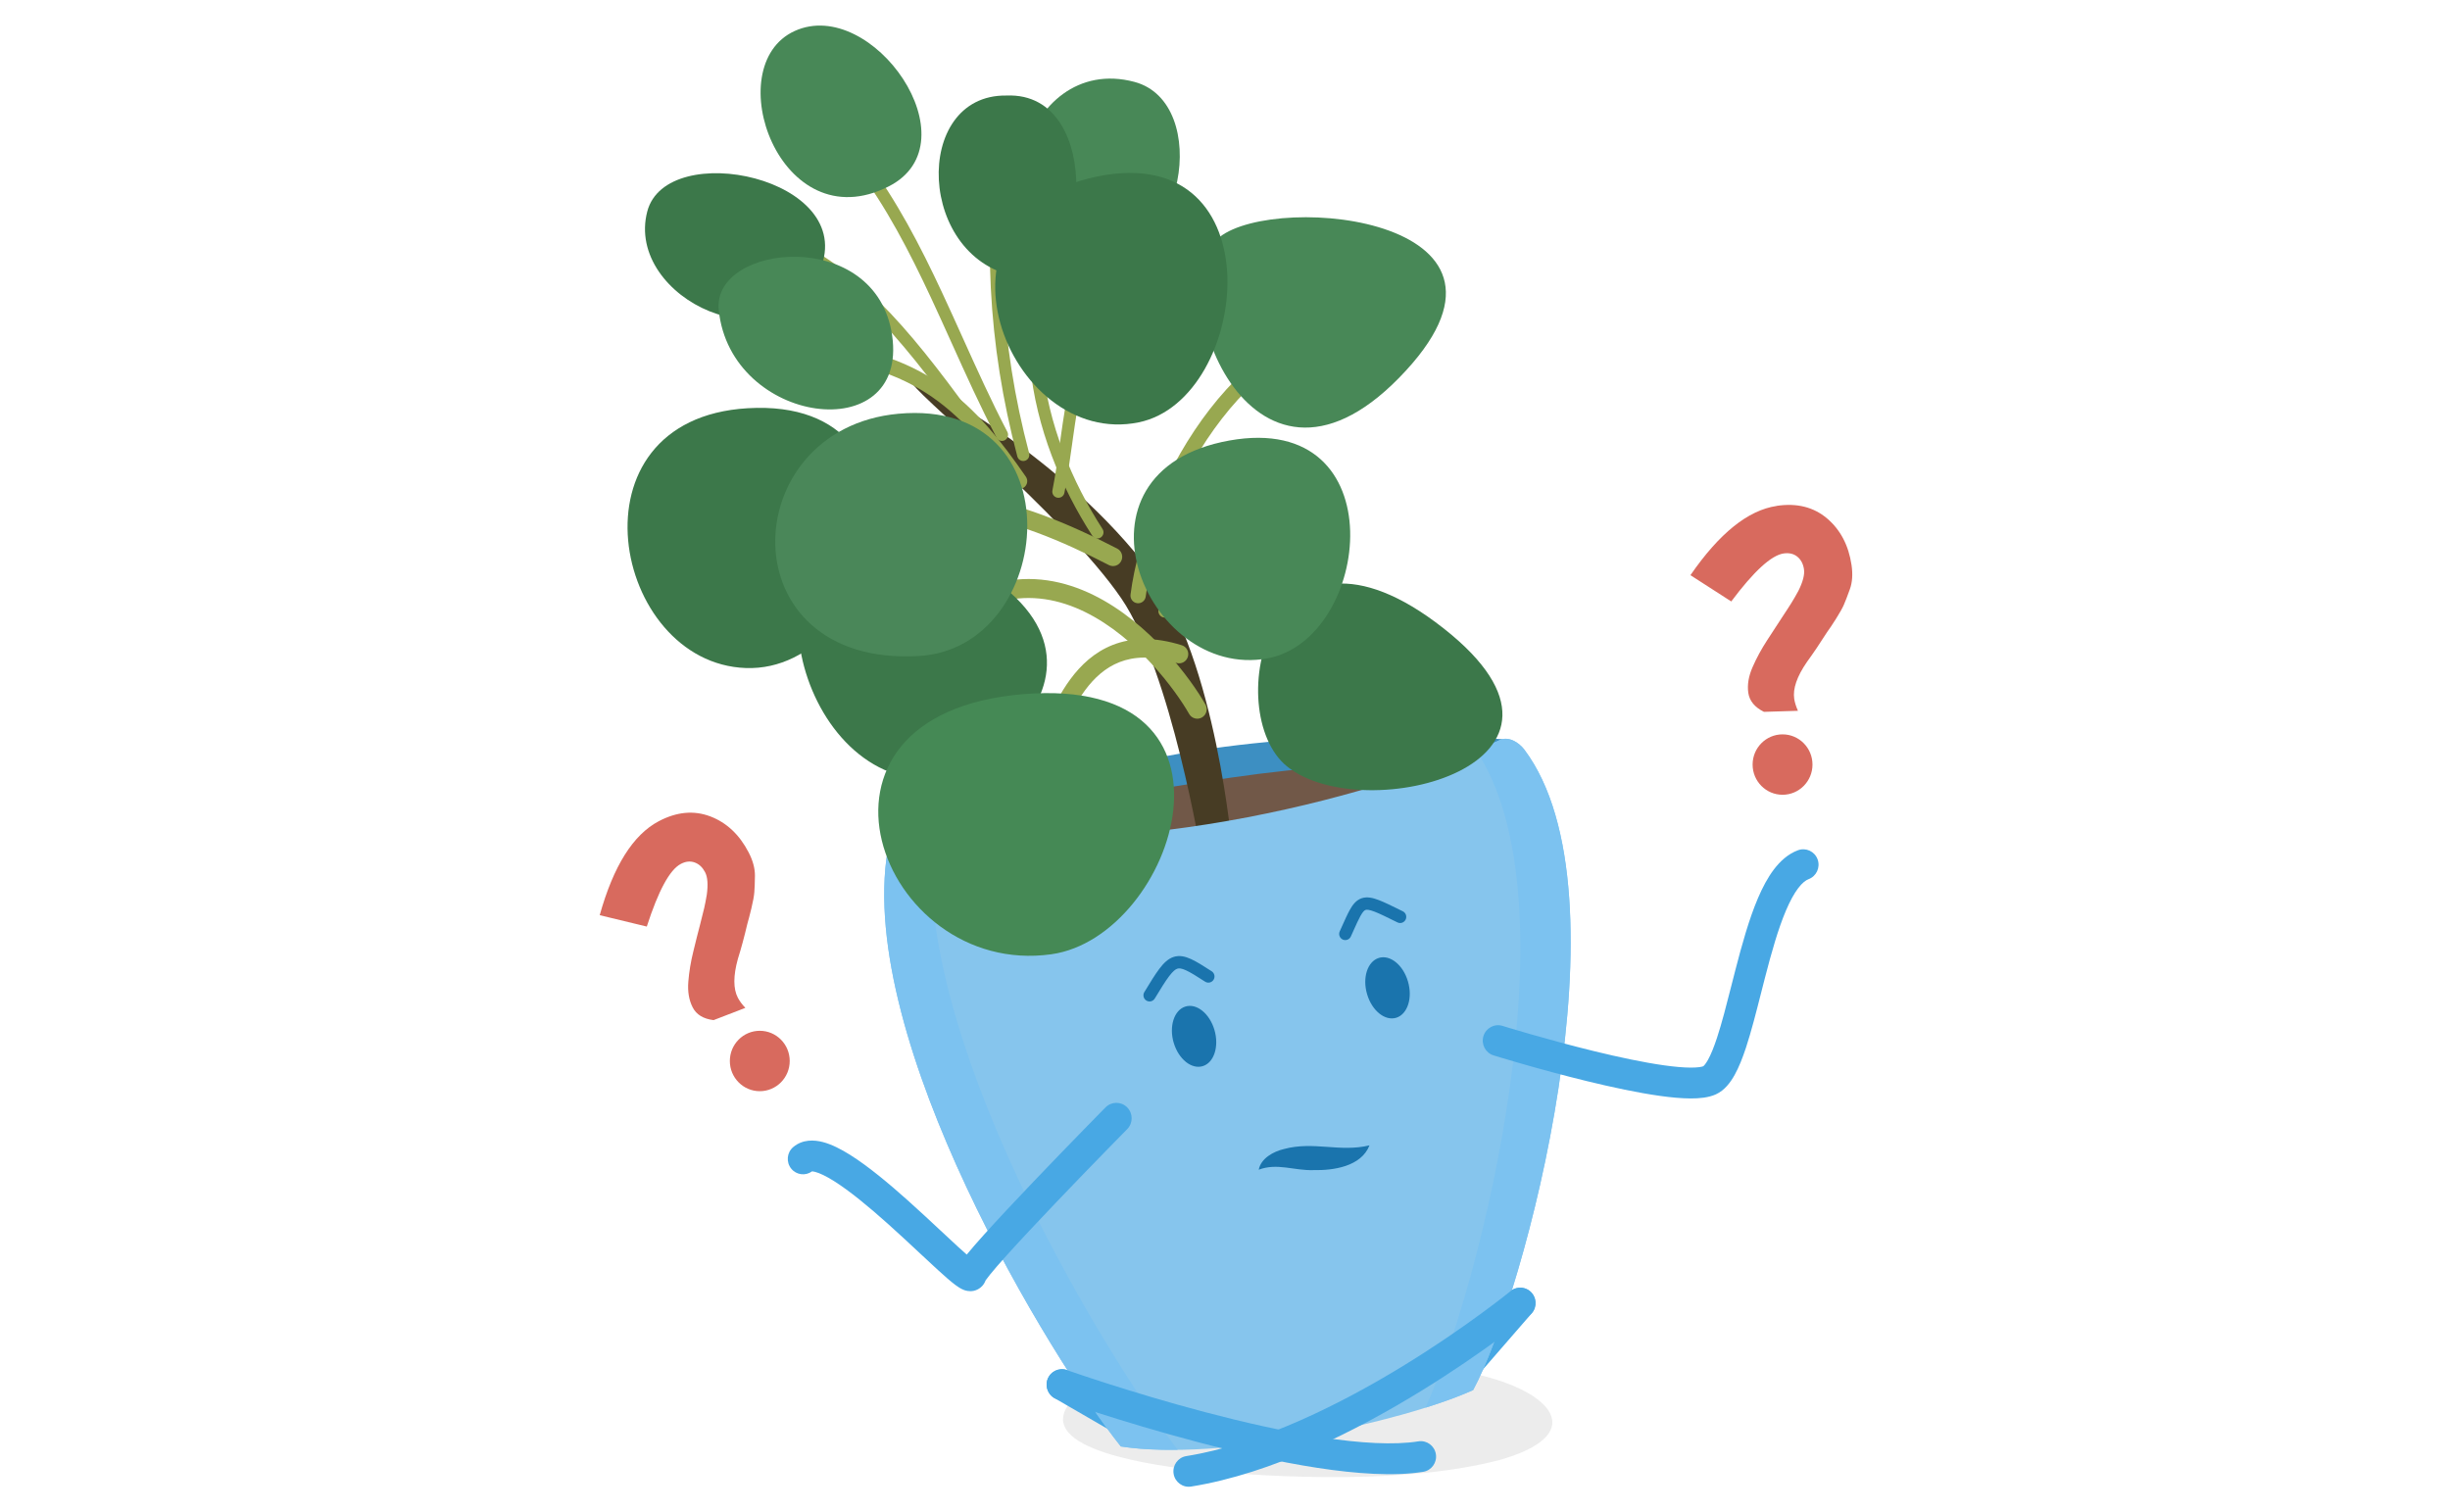 <svg width="862" height="532" viewBox="0 0 862 532" fill="none" xmlns="http://www.w3.org/2000/svg">
<g clip-path="url(#clip0_9661_14273)">
<path fill-rule="evenodd" clip-rule="evenodd" d="M279.83 87.014C280.381 85.952 281.681 85.542 282.734 86.098C308.551 99.743 326.946 125.116 349.769 156.882C350.467 157.853 350.252 159.21 349.29 159.913C348.329 160.617 346.984 160.401 346.286 159.43C323.295 127.431 305.484 103.022 280.737 89.944C279.685 89.387 279.279 88.076 279.83 87.014Z" fill="#98A850"/>
<path d="M227.734 74.405C219.717 104.991 273.913 130.671 288.579 94.842C301.793 62.537 234.523 48.499 227.734 74.405Z" fill="#3C784A"/>
<path opacity="0.15" d="M522.6 484.339C547.491 490.879 557.743 505.058 527.879 513.656C496.619 521.943 451.809 520.421 418.677 517.067C401.273 515.009 358.363 508.356 379.958 490.005C417.169 471.907 481.701 473.993 522.627 484.339H522.6Z" fill="#808080"/>
<path fill-rule="evenodd" clip-rule="evenodd" d="M530.365 260.258C530.365 260.258 479.437 255.719 425.772 263.471C372.107 271.252 317.24 292.225 317.24 292.225C317.24 292.225 343.36 314.607 429.236 303.36C515.112 292.112 530.365 260.258 530.365 260.258Z" fill="#3D8FC2"/>
<path fill-rule="evenodd" clip-rule="evenodd" d="M528.213 268.462C528.213 268.462 486.756 265.84 433.118 273.621C379.453 281.401 318.469 295.355 318.469 295.355C318.469 295.355 344.896 324.305 430.772 313.03C516.647 301.782 528.213 268.462 528.213 268.462Z" fill="#715848"/>
<path d="M433.595 299.331C433.595 299.331 427.98 232.24 404.905 201.457C374.538 160.921 323.862 133.605 321.013 134.451C318.163 135.296 374.371 181.076 394.485 210.506C412.084 236.243 422.784 301.558 422.784 301.558L433.595 299.359V299.331Z" fill="#473C24"/>
<path fill-rule="evenodd" clip-rule="evenodd" d="M538.435 454.435C540.669 456.411 540.893 459.839 538.935 462.093L520.721 483.066C518.764 485.32 515.366 485.546 513.132 483.571C510.899 481.595 510.675 478.167 512.632 475.913L530.847 454.94C532.804 452.686 536.202 452.46 538.435 454.435Z" fill="#48A8E4"/>
<path fill-rule="evenodd" clip-rule="evenodd" d="M368.95 484.513C370.427 481.913 373.713 481.014 376.29 482.505L396.851 494.401C399.427 495.892 400.318 499.208 398.841 501.808C397.364 504.408 394.078 505.307 391.501 503.816L370.94 491.92C368.363 490.429 367.472 487.113 368.95 484.513Z" fill="#48A8E4"/>
<path d="M536.345 263.84C574.338 314.581 536.205 456.036 518.298 489.13C493.183 500.519 428.93 514.388 394.345 508.976C369.901 478.334 301.346 366.196 312.269 299.443C312.912 295.553 315.985 291.324 319.896 291.888C400.491 303.869 487.456 278.893 527.684 260.401C530.729 258.991 534.333 261.162 536.345 263.811" fill="#86C5ED"/>
<path d="M312.269 299.444C312.912 295.553 315.985 291.325 319.896 291.889C322.717 292.312 325.539 292.678 328.36 292.988C320.035 362.701 387.082 474.529 414.348 510.132C407.056 510.217 400.24 509.878 394.345 508.948C369.901 478.306 301.346 366.168 312.269 299.415V299.444Z" fill="#7CC2F0"/>
<path d="M519.332 264.065C522.321 262.825 525.115 261.613 527.713 260.401C530.758 258.991 534.361 261.162 536.373 263.811C574.366 314.553 536.233 456.008 518.326 489.102C513.856 491.132 508.129 493.246 501.564 495.304C521.259 451.328 554.811 317.202 519.36 264.065H519.332Z" fill="#7CC2F0"/>
<path fill-rule="evenodd" clip-rule="evenodd" d="M531.474 454.301C533.781 452.414 537.168 452.771 539.038 455.099C540.909 457.427 540.555 460.844 538.248 462.732L534.861 458.517C538.248 462.732 538.247 462.732 538.246 462.733L538.231 462.745L538.192 462.778L538.046 462.895C537.92 462.998 537.736 463.146 537.495 463.338C537.014 463.723 536.308 464.283 535.393 464.994C533.565 466.418 530.903 468.452 527.54 470.916C520.819 475.842 511.279 482.5 499.991 489.441C477.547 503.241 447.661 518.493 419.072 523.074C416.138 523.544 413.383 521.525 412.917 518.566C412.451 515.606 414.451 512.825 417.385 512.355C443.857 508.113 472.288 493.766 494.395 480.173C505.382 473.417 514.677 466.93 521.22 462.135C524.49 459.738 527.069 457.768 528.823 456.402C529.7 455.719 530.37 455.188 530.818 454.83C531.041 454.652 531.209 454.516 531.32 454.427L531.441 454.328L531.469 454.306L531.474 454.301Z" fill="#48A8E4"/>
<path fill-rule="evenodd" clip-rule="evenodd" d="M368.541 485.416C369.525 482.588 372.594 481.1 375.396 482.093L375.394 482.099C375.396 482.093 375.396 482.093 375.396 482.093L375.453 482.113L375.635 482.177C375.799 482.234 376.044 482.32 376.367 482.432C377.013 482.656 377.971 482.986 379.205 483.404C381.675 484.241 385.251 485.432 389.663 486.844C398.493 489.669 410.646 493.371 423.958 496.882C437.283 500.397 451.69 503.701 465.044 505.752C478.51 507.821 490.452 508.541 499.045 507.168C501.979 506.699 504.733 508.718 505.198 511.678C505.663 514.638 503.661 517.418 500.728 517.887C490.45 519.53 477.173 518.594 463.425 516.482C449.565 514.352 434.763 510.95 421.238 507.382C407.699 503.811 395.362 500.053 386.412 497.189C381.935 495.757 378.301 494.546 375.781 493.692C374.521 493.265 373.54 492.927 372.871 492.695C372.536 492.579 372.28 492.49 372.106 492.429L371.907 492.359L371.837 492.334C371.836 492.334 371.835 492.334 373.615 487.213L371.835 492.334C369.032 491.341 367.558 488.244 368.541 485.416Z" fill="#48A8E4"/>
<path d="M412.95 366.901C414.654 372.679 419.236 376.372 423.203 375.132C427.17 373.892 428.985 368.169 427.281 362.39C425.577 356.611 420.996 352.919 417.029 354.187C413.09 355.427 411.246 361.15 412.95 366.929" fill="#1A74AD"/>
<path d="M481.001 349.848C482.705 355.655 487.315 359.347 491.282 358.107C495.249 356.839 497.092 351.116 495.36 345.309C493.656 339.502 489.047 335.809 485.08 337.078C481.113 338.346 479.269 344.069 481.001 349.848Z" fill="#1A74AD"/>
<path fill-rule="evenodd" clip-rule="evenodd" d="M476.215 327.437C475.925 328.083 475.614 328.777 475.276 329.522C474.782 330.613 473.505 331.092 472.425 330.594C471.345 330.095 470.869 328.807 471.363 327.717C471.669 327.043 471.959 326.395 472.237 325.775C473.253 323.511 474.102 321.617 474.901 320.184C475.907 318.378 477.127 316.727 479.081 316.065C480.991 315.418 483.032 315.915 485.122 316.716C487.131 317.485 489.673 318.741 492.9 320.335C493.12 320.444 493.343 320.554 493.569 320.666C494.636 321.192 495.078 322.492 494.556 323.569C494.033 324.646 492.745 325.092 491.678 324.565C491.495 324.475 491.315 324.386 491.138 324.298C487.779 322.639 485.41 321.469 483.596 320.774C481.63 320.022 480.838 320.049 480.451 320.18C480.107 320.297 479.563 320.674 478.651 322.311C477.953 323.564 477.211 325.218 476.215 327.437Z" fill="#1A74AD"/>
<path fill-rule="evenodd" clip-rule="evenodd" d="M411.336 343.503C409.999 345.268 408.44 347.804 406.29 351.346C405.67 352.369 404.346 352.69 403.333 352.064C402.32 351.438 402.001 350.101 402.622 349.079C404.732 345.602 406.417 342.849 407.918 340.867C409.397 338.914 410.951 337.353 412.924 336.715C414.986 336.048 417.007 336.538 419.032 337.46C421.032 338.371 423.409 339.883 426.316 341.76C427.317 342.406 427.609 343.748 426.969 344.758C426.328 345.768 424.998 346.063 423.997 345.417C421.01 343.488 418.917 342.171 417.262 341.417C415.631 340.674 414.812 340.663 414.237 340.849C413.574 341.063 412.696 341.708 411.336 343.503Z" fill="#1A74AD"/>
<path d="M442.869 411.583C443.651 407.552 448.065 405.184 451.725 404.31C462.257 401.463 471.392 405.551 481.84 403.014C478.907 410.512 469.045 411.865 462.229 411.724C455.357 411.978 449.406 409.103 442.869 411.583Z" fill="#1A74AD"/>
<path fill-rule="evenodd" clip-rule="evenodd" d="M384.692 209.356C404.616 219.134 419.135 239.092 424.121 247.891C425.029 249.493 424.478 251.533 422.891 252.449C421.304 253.365 419.282 252.809 418.374 251.208C413.695 242.952 400.012 224.304 381.796 215.364C372.788 210.943 362.811 208.96 352.249 211.611C341.664 214.269 330.055 221.691 318.013 236.918C316.873 238.36 314.79 238.596 313.361 237.446C311.932 236.295 311.698 234.193 312.838 232.751C325.507 216.73 338.272 208.236 350.651 205.128C363.053 202.015 374.63 204.418 384.692 209.356Z" fill="#98A850"/>
<path fill-rule="evenodd" clip-rule="evenodd" d="M339.356 174.276C357.911 176.474 376.578 184.502 393.079 193.033C394.665 193.853 395.292 195.815 394.48 197.416C393.667 199.016 391.723 199.649 390.137 198.829C373.813 190.39 355.982 182.802 338.604 180.743C321.358 178.7 304.682 182.105 290.238 195.561C288.928 196.781 286.887 196.698 285.678 195.377C284.469 194.056 284.551 191.996 285.86 190.776C301.978 175.761 320.669 172.062 339.356 174.276Z" fill="#98A850"/>
<path fill-rule="evenodd" clip-rule="evenodd" d="M277.893 123.258C277.925 121.756 279.157 120.564 280.646 120.596C302.707 121.071 318.528 126.57 331.03 135.224C343.466 143.834 352.426 155.442 360.936 167.735C361.788 168.967 361.49 170.663 360.269 171.523C359.049 172.384 357.368 172.083 356.516 170.851C348.068 158.647 339.568 147.733 327.979 139.71C316.456 131.733 301.687 126.491 280.531 126.036C279.042 126.004 277.861 124.76 277.893 123.258Z" fill="#98A850"/>
<path fill-rule="evenodd" clip-rule="evenodd" d="M391.553 226.911C398.134 224.338 406.116 223.996 415.81 227.045C417.512 227.58 418.461 229.405 417.931 231.122C417.401 232.839 415.592 233.797 413.89 233.262C405.342 230.574 398.882 231.029 393.884 232.983C388.841 234.955 384.932 238.594 381.767 242.881C378.588 247.187 376.278 251.978 374.346 256.106C374.243 256.326 374.14 256.546 374.038 256.764C373.21 258.537 372.418 260.232 371.673 261.597C371.25 262.372 370.794 263.13 370.301 263.789C369.829 264.418 369.183 265.149 368.325 265.671C366.798 266.598 364.815 266.101 363.896 264.561C362.993 263.046 363.454 261.086 364.921 260.139C364.949 260.112 365.026 260.031 365.152 259.863C365.383 259.555 365.669 259.098 366.021 258.454C366.661 257.282 367.359 255.789 368.211 253.967C368.309 253.757 368.409 253.543 368.511 253.325C370.44 249.203 372.986 243.874 376.592 238.991C380.212 234.088 385.017 229.467 391.553 226.911Z" fill="#98A850"/>
<path fill-rule="evenodd" clip-rule="evenodd" d="M429.886 147.346C415.353 166.096 405.627 190.329 403.108 209.898C402.916 211.388 401.564 212.439 400.087 212.245C398.611 212.052 397.569 210.687 397.761 209.197C400.41 188.624 410.533 163.483 425.639 143.994C440.71 124.552 461.228 110.159 484.73 112.49C486.212 112.637 487.295 113.968 487.149 115.463C487.003 116.959 485.684 118.051 484.202 117.904C463.37 115.838 444.456 128.55 429.886 147.346Z" fill="#98A850"/>
<path d="M429.069 83.427C408.144 99.918 439.265 187.137 492.288 132.9C546.931 77.056 449.462 67.359 429.069 83.427Z" fill="#488857"/>
<path d="M311.179 270.888C341.881 284.673 409.877 229.196 333.081 194.833C264.638 164.219 270.057 252.424 311.179 270.888Z" fill="#3C784A"/>
<path fill-rule="evenodd" clip-rule="evenodd" d="M453.319 213.403C437.064 207.424 421.126 207.062 411.292 216.664C410.422 217.514 409.033 217.491 408.191 216.612C407.349 215.734 407.372 214.333 408.242 213.483C419.975 202.028 438.161 203.117 454.821 209.245C471.601 215.418 487.818 227.02 496.475 238.178C497.222 239.14 497.054 240.531 496.101 241.284C495.147 242.038 493.769 241.869 493.022 240.906C484.946 230.499 469.455 219.339 453.319 213.403Z" fill="#98A850"/>
<path d="M452.788 269.648C479.941 291.664 568.247 268.633 507.989 221.162C445.832 172.197 429.433 250.705 452.788 269.648Z" fill="#3C784A"/>
<path fill-rule="evenodd" clip-rule="evenodd" d="M382.915 58.06C383.902 58.728 384.165 60.077 383.503 61.072C354.109 105.26 366.513 153.034 387.904 186.121C388.553 187.125 388.273 188.47 387.278 189.125C386.283 189.78 384.95 189.497 384.301 188.493C362.391 154.602 349.206 104.841 379.931 58.653C380.593 57.657 381.929 57.392 382.915 58.06Z" fill="#98A850"/>
<path d="M399.176 28.827C359.395 18.143 341.46 83.965 384.985 89.857C416.664 94.142 426.47 36.156 399.176 28.827Z" fill="#488857"/>
<path d="M445.888 231.677C482.512 224.968 491.424 144.458 432.562 155.001C372.444 165.77 403.006 239.513 445.888 231.677Z" fill="#488857"/>
<path fill-rule="evenodd" clip-rule="evenodd" d="M354.498 39.957C355.67 40.154 356.462 41.272 356.268 42.454C349.81 81.692 351.804 120.62 362.091 159.483C362.397 160.642 361.715 161.831 360.567 162.141C359.42 162.45 358.241 161.762 357.934 160.604C347.493 121.157 345.463 81.605 352.024 41.743C352.218 40.56 353.326 39.761 354.498 39.957Z" fill="#98A850"/>
<path d="M354.062 33.615C320.706 33.192 322.55 91.939 358.755 97.492C382.808 101.185 389.457 32.092 354.062 33.615Z" fill="#3C784A"/>
<path fill-rule="evenodd" clip-rule="evenodd" d="M400.155 97.197C400.919 98.115 400.801 99.484 399.891 100.255C389.225 109.294 384.077 121.28 381.003 134.233C379.464 140.716 378.456 147.39 377.522 154.027C377.395 154.932 377.269 155.836 377.143 156.74C376.351 162.431 375.565 168.079 374.496 173.415C374.261 174.59 373.126 175.35 371.962 175.112C370.797 174.875 370.044 173.73 370.279 172.555C371.32 167.357 372.087 161.854 372.881 156.152C373.007 155.245 373.134 154.333 373.263 153.417C374.198 146.772 375.229 139.921 376.819 133.222C380.002 119.81 385.47 106.807 397.125 96.93C398.034 96.159 399.391 96.279 400.155 97.197Z" fill="#98A850"/>
<path d="M400.687 148.601C439.993 140.482 449.296 49.261 386.132 62.087C321.656 75.195 354.676 158.101 400.687 148.601Z" fill="#3C784A"/>
<path fill-rule="evenodd" clip-rule="evenodd" d="M301.523 55.514C302.468 54.788 303.818 54.972 304.538 55.926C315.447 70.375 323.779 86.496 331.445 102.913C333.934 108.244 336.347 113.592 338.754 118.926C343.792 130.093 348.804 141.199 354.428 151.96C354.982 153.02 354.58 154.333 353.529 154.893C352.478 155.452 351.177 155.046 350.623 153.985C344.94 143.113 339.839 131.808 334.771 120.577C332.377 115.272 329.99 109.983 327.553 104.763C319.924 88.424 311.745 72.635 301.116 58.556C300.396 57.603 300.578 56.241 301.523 55.514Z" fill="#98A850"/>
<path d="M279.612 10.897C252.626 23.159 274.36 85.092 312.688 65.585C342.999 50.165 306.906 -1.478 279.612 10.897Z" fill="#488857"/>
<path d="M262.403 235.059C310.453 236.75 333.836 139.468 263.046 143.64C198.737 147.446 215.471 233.396 262.403 235.059Z" fill="#3C784A"/>
<path d="M323.276 230.831C371.69 228.041 379.009 139.807 316.069 145.586C258.604 150.858 255.671 234.722 323.276 230.831Z" fill="#4A8759"/>
<path d="M252.876 109.024C256.927 149.617 319.616 157.933 313.889 118.073C308.358 79.594 250.558 85.655 252.876 109.024Z" fill="#488857"/>
<path d="M369.873 335.779C413.676 329.662 443.792 237.398 360.067 244.248C274.471 251.239 309.587 344.208 369.873 335.779Z" fill="#458955"/>
<path fill-rule="evenodd" clip-rule="evenodd" d="M639.5 302.384C640.529 305.195 639.104 308.316 636.318 309.354C635.372 309.707 634.131 310.594 632.674 312.512C631.228 314.415 629.801 317.029 628.401 320.306C625.594 326.879 623.245 335.273 620.987 344.016C620.533 345.775 620.081 347.552 619.63 349.327C617.888 356.181 616.154 363.005 614.301 368.623C613.13 372.173 611.827 375.514 610.311 378.233C608.884 380.793 606.808 383.661 603.692 385.073C601.096 386.248 597.841 386.521 594.826 386.511C591.635 386.5 587.95 386.156 584.057 385.612C576.258 384.523 567.132 382.561 558.512 380.46C549.868 378.353 541.618 376.078 535.536 374.333C532.493 373.459 529.987 372.717 528.239 372.192C527.365 371.929 526.68 371.721 526.212 371.578C525.978 371.506 525.798 371.451 525.676 371.413L525.487 371.355C525.486 371.354 525.486 371.354 527.069 366.168L525.486 371.354C522.647 370.472 521.055 367.435 521.929 364.571C522.803 361.707 525.813 360.1 528.651 360.982L528.648 360.993C528.651 360.982 528.651 360.982 528.651 360.982L528.653 360.982L528.82 361.034C528.934 361.069 529.106 361.122 529.332 361.191C529.785 361.33 530.452 361.533 531.308 361.79C533.02 362.304 535.484 363.034 538.479 363.894C544.475 365.615 552.578 367.849 561.037 369.91C569.522 371.978 578.25 373.845 585.531 374.862C589.178 375.371 592.34 375.649 594.862 375.658C597.559 375.667 598.882 375.355 599.288 375.171C599.27 375.179 599.272 375.178 599.291 375.162C599.395 375.079 600.002 374.589 600.936 372.913C601.959 371.078 603.008 368.492 604.096 365.195C605.818 359.977 607.425 353.657 609.154 346.855C609.619 345.027 610.092 343.164 610.579 341.279C612.829 332.569 615.354 323.434 618.524 316.011C620.113 312.289 621.951 308.788 624.138 305.909C626.314 303.045 629.075 300.484 632.592 299.173C635.378 298.135 638.471 299.573 639.5 302.384Z" fill="#48A8E4"/>
<path fill-rule="evenodd" clip-rule="evenodd" d="M396.573 389.636C398.678 391.75 398.687 395.186 396.592 397.31L393.464 394.17C396.592 397.31 396.592 397.31 396.592 397.31L396.59 397.312L396.033 397.878C395.668 398.249 395.131 398.795 394.447 399.492C393.078 400.887 391.122 402.884 388.771 405.294C384.067 410.117 377.79 416.588 371.486 423.192C365.174 429.804 358.866 436.517 354.087 441.832C351.692 444.497 349.728 446.759 348.352 448.458C347.659 449.314 347.171 449.959 346.866 450.402C346.814 450.478 346.772 450.542 346.737 450.595C346.507 451.22 346.135 451.907 345.538 452.543C344.661 453.478 343.596 453.985 342.614 454.197C340.931 454.561 339.554 454.06 339.085 453.879C337.945 453.439 336.878 452.69 336.141 452.142C334.487 450.911 332.332 449.011 329.97 446.852C328.09 445.135 326.041 443.22 323.856 441.178C320.306 437.86 316.396 434.204 312.261 430.509C305.632 424.585 298.953 419.045 293.386 415.556C290.575 413.793 288.372 412.765 286.814 412.358C286.225 412.205 285.874 412.174 285.694 412.173C283.419 413.835 280.225 413.453 278.406 411.24C276.509 408.934 276.824 405.513 279.11 403.599C282.417 400.83 286.476 401.062 289.503 401.85C292.612 402.66 295.895 404.352 299.062 406.337C305.453 410.344 312.706 416.409 319.392 422.385C323.564 426.113 327.724 430 331.371 433.407C333.524 435.418 335.497 437.262 337.189 438.807C338.303 439.826 339.288 440.708 340.14 441.448C341.679 439.555 343.744 437.185 346.121 434.541C351.01 429.103 357.407 422.297 363.74 415.663C370.08 409.021 376.386 402.52 381.105 397.682C383.465 395.262 385.43 393.257 386.804 391.856C387.492 391.155 388.032 390.606 388.401 390.231L388.965 389.658L388.967 389.656C388.967 389.656 388.968 389.655 392.257 392.958L388.967 389.656C391.062 387.532 394.467 387.522 396.573 389.636ZM285.539 412.187C285.538 412.185 285.554 412.181 285.588 412.177C285.558 412.186 285.54 412.188 285.539 412.187Z" fill="#48A8E4"/>
<path d="M625.068 178.003C632.164 176.932 638.059 178.398 642.808 182.401C647.529 186.404 650.407 191.873 651.44 198.835C651.915 202.077 651.719 204.924 650.853 207.32C649.987 209.716 649.289 211.549 648.758 212.761C648.227 213.973 647.306 215.636 645.965 217.75C644.624 219.865 643.618 221.387 642.892 222.345C640.294 226.433 637.891 229.985 635.712 232.973C632.22 238.047 630.74 242.36 631.27 245.884C631.466 247.18 631.913 248.59 632.583 250.112L620.627 250.479C617.386 248.872 615.542 246.645 615.123 243.826C614.704 241.007 615.207 237.962 616.604 234.777C618.001 231.563 619.705 228.434 621.716 225.333C623.7 222.233 625.46 219.555 626.968 217.271C628.477 215.016 629.566 213.297 630.293 212.141C631.019 210.985 631.829 209.576 632.723 207.941C634.315 204.755 634.986 202.218 634.706 200.301C634.427 198.412 633.645 196.918 632.36 195.875C631.075 194.832 629.454 194.466 627.527 194.748C623.197 195.396 617.051 201.034 609.117 211.633L594.758 202.387C604.927 187.644 615.011 179.526 625.068 178.031V178.003Z" fill="#D86A5E"/>
<path d="M627.165 279.655C632.981 279.655 637.697 274.897 637.697 269.028C637.697 263.158 632.981 258.4 627.165 258.4C621.348 258.4 616.633 263.158 616.633 269.028C616.633 274.897 621.348 279.655 627.165 279.655Z" fill="#D86A5E"/>
<path d="M231.729 288.985C238.07 285.631 244.132 285.067 249.915 287.266C255.67 289.465 260.168 293.693 263.408 299.951C264.917 302.855 265.643 305.617 265.615 308.182C265.587 310.748 265.503 312.693 265.392 314.018C265.28 315.343 264.945 317.231 264.358 319.656C263.771 322.08 263.296 323.856 262.961 325.012C261.844 329.747 260.726 333.891 259.609 337.415C257.961 343.363 257.961 347.93 259.609 351.087C260.223 352.243 261.089 353.427 262.235 354.639L251.06 358.952C247.457 358.501 245.026 357.035 243.713 354.47C242.4 351.904 241.897 348.916 242.177 345.421C242.456 341.925 243.043 338.373 243.937 334.793C244.803 331.213 245.585 328.084 246.283 325.463C246.954 322.813 247.457 320.84 247.764 319.515C248.071 318.19 248.378 316.583 248.686 314.751C249.161 311.227 248.965 308.577 248.071 306.886C247.177 305.194 245.976 304.039 244.412 303.475C242.847 302.911 241.227 303.08 239.495 304.01C235.612 306.068 231.645 313.398 227.566 326.026L211 322.024C215.833 304.743 222.733 293.749 231.729 288.985Z" fill="#D86A5E"/>
<path d="M267.319 383.956C273.136 383.956 277.851 379.198 277.851 373.329C277.851 367.459 273.136 362.701 267.319 362.701C261.502 362.701 256.787 367.459 256.787 373.329C256.787 379.198 261.502 383.956 267.319 383.956Z" fill="#D86A5E"/>
</g>
<defs>
<clipPath id="clip0_9661_14273">
<rect width="862" height="532" fill="white"/>
</clipPath>
</defs>
</svg>

